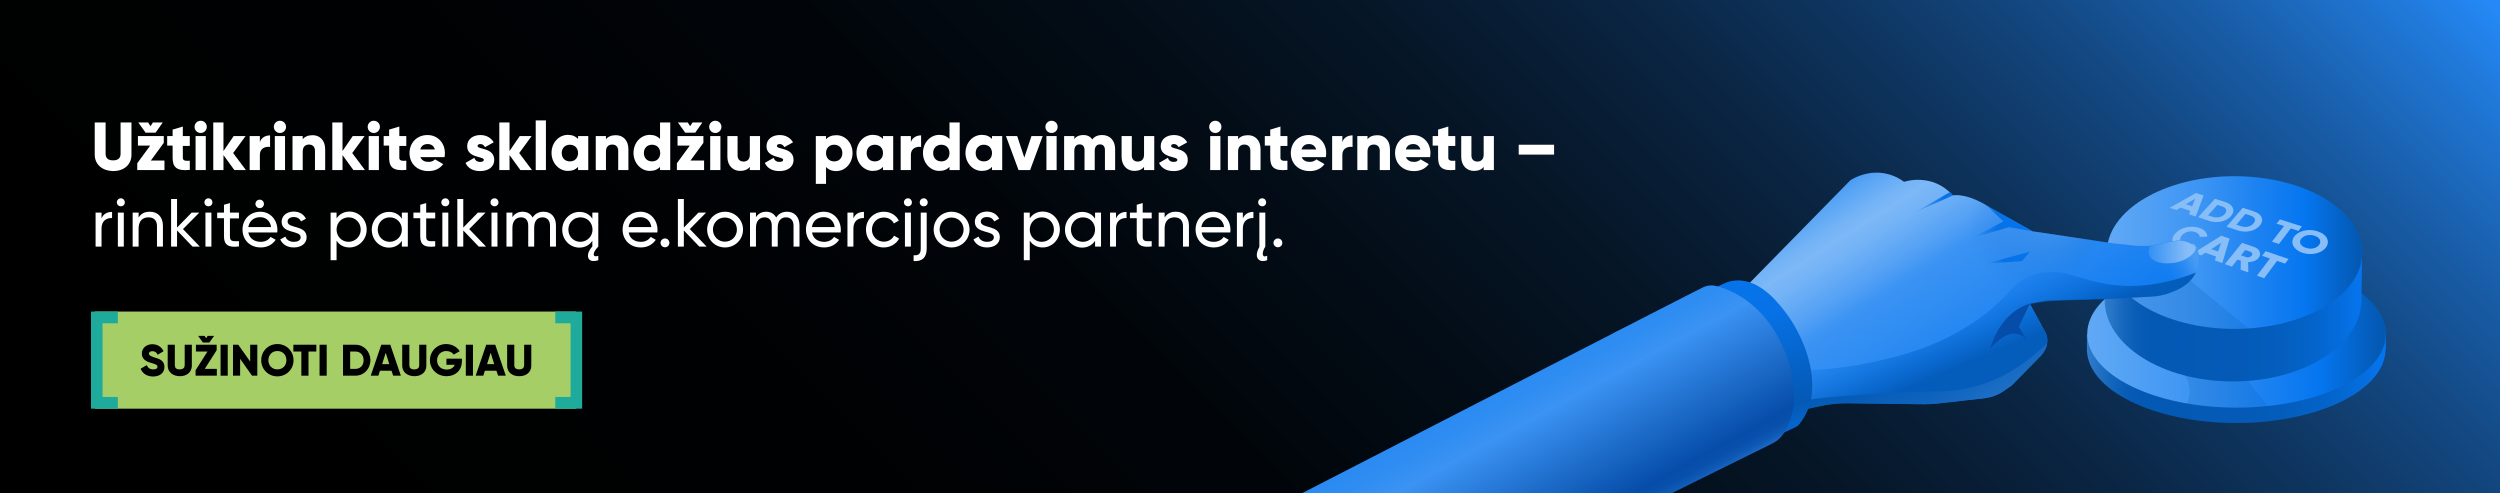 <?xml version="1.0" encoding="UTF-8"?>
<!-- Generator: Adobe Illustrator 27.2.0, SVG Export Plug-In . SVG Version: 6.00 Build 0)  -->
<svg xmlns="http://www.w3.org/2000/svg" xmlns:xlink="http://www.w3.org/1999/xlink" version="1.1" id="Layer_1" x="0px" y="0px" viewBox="0 0 1470 290" style="enable-background:new 0 0 1470 290;" xml:space="preserve">
<style type="text/css">
	.st0{fill:url(#SVGID_1_);}
	.st1{fill:#A5CE67;}
	.st2{fill:#1EAB9C;}
	.st3{fill:#FFFFFF;}
	.st4{display:none;clip-path:url(#SVGID_00000054988114422189317060000010032086256371010741_);}
	.st5{display:inline;fill:url(#SVGID_00000053507704326563204710000001769347270447240847_);}
	.st6{display:inline;fill:url(#SVGID_00000013888806028937486040000011355207083491148934_);}
	.st7{display:inline;fill:url(#SVGID_00000060008158150189007750000015065350428102866563_);}
	.st8{display:inline;fill:url(#SVGID_00000137812328136629335910000001714017549022664377_);}
	.st9{display:inline;fill:url(#SVGID_00000022552537124975232990000008915203525004380820_);}
	.st10{display:inline;fill:url(#SVGID_00000152957862237826304660000008434686546005833345_);}
	.st11{display:inline;fill:url(#SVGID_00000059272561211625796170000001167762373208371647_);}
	.st12{display:inline;fill:url(#SVGID_00000117665263570159922310000012177521219448483231_);}
	.st13{display:inline;fill:url(#SVGID_00000041291265496436620260000000491932677604205707_);}
	.st14{display:inline;fill:url(#SVGID_00000005965073199413970450000002387333425552574397_);}
	.st15{display:inline;fill:url(#SVGID_00000127042715625369807280000012167774448696962726_);}
	.st16{display:inline;fill:url(#SVGID_00000045602871200016092520000014975840167450748825_);}
	.st17{display:inline;fill:url(#SVGID_00000093160631741489950660000012795427857215116457_);}
	.st18{display:inline;fill:url(#SVGID_00000075146778190600939600000013068643650894308026_);}
	.st19{display:inline;fill:url(#SVGID_00000127728804043116414710000002823396329183294080_);}
	.st20{display:inline;fill:url(#SVGID_00000136412609580361589400000005400521689034937790_);}
	.st21{display:inline;fill:url(#SVGID_00000100369786528692451390000007691845253701733820_);}
	.st22{display:inline;fill:url(#SVGID_00000070076943890223016340000011430477909036490394_);}
	.st23{display:inline;fill:url(#SVGID_00000118374247397769568500000018258575148903560342_);}
	.st24{display:inline;fill:url(#SVGID_00000054980972664742805520000005033765638181403291_);}
	.st25{fill:url(#SVGID_00000078756658988744500660000002357172116779867041_);}
	.st26{fill:url(#SVGID_00000145045983387604789010000008305596007577090222_);}
	.st27{fill:url(#SVGID_00000046300783395765071800000015979161318116306324_);}
	.st28{fill:url(#SVGID_00000007421552231267495170000006452177762175130047_);}
	.st29{fill:#88BEF8;}
	.st30{clip-path:url(#SVGID_00000075842868490907113470000016650986832897084324_);}
	.st31{opacity:0.2;fill:url(#SVGID_00000126281175672443525990000012852546311682764202_);}
	.st32{fill:url(#SVGID_00000164504853621066249250000001454072742529943209_);}
	.st33{fill:url(#SVGID_00000042738989314709889620000018117930353931873671_);}
	.st34{fill:url(#SVGID_00000050653372408622661720000010262779210025420683_);}
	.st35{fill:url(#SVGID_00000172428562743982460570000013958832463213065137_);}
	.st36{fill:url(#SVGID_00000134209200947133700590000009965006630629368460_);}
	.st37{fill:url(#SVGID_00000038415471017387958050000003353542699854060195_);}
	.st38{fill:url(#SVGID_00000097482896889133468070000008860101754231715475_);}
	.st39{fill:url(#SVGID_00000028298642714947810140000011784337370746725546_);}
	.st40{fill:url(#SVGID_00000000934894407518079870000012807437014043020180_);}
	.st41{display:none;fill:#F5A98A;}
	.st42{fill:url(#SVGID_00000111175315425737595460000005810078536233202347_);}
	.st43{display:none;fill:#E09279;}
	.st44{display:none;fill:#DB8370;}
	.st45{fill:url(#SVGID_00000138563668958612154810000007759542642345400211_);}
	.st46{fill:url(#SVGID_00000162336530533533636270000009856843237376224168_);}
</style>
<rect width="1470" height="290"></rect>
<linearGradient id="SVGID_1_" gradientUnits="userSpaceOnUse" x1="295" y1="585" x2="1175" y2="-295">
	<stop offset="0" style="stop-color:#000000"></stop>
	<stop offset="0.29" style="stop-color:#000102"></stop>
	<stop offset="0.428" style="stop-color:#01050A"></stop>
	<stop offset="0.534" style="stop-color:#030D17"></stop>
	<stop offset="0.624" style="stop-color:#061729"></stop>
	<stop offset="0.704" style="stop-color:#0A2441"></stop>
	<stop offset="0.776" style="stop-color:#0E355F"></stop>
	<stop offset="0.843" style="stop-color:#134882"></stop>
	<stop offset="0.906" style="stop-color:#195FAB"></stop>
	<stop offset="0.963" style="stop-color:#2078D8"></stop>
	<stop offset="0.996" style="stop-color:#2489F6"></stop>
</linearGradient>
<rect class="st0" width="1470" height="290"></rect>
<rect x="55.8" y="183.2" class="st1" width="282.8" height="57.1"></rect>
<g>
	<polygon class="st2" points="342.3,183.2 342.3,240.3 326.5,240.3 326.5,233.4 335.5,233.4 335.5,190.1 326.5,190.1 326.5,183.2     "></polygon>
</g>
<g>
	<polygon class="st2" points="53.5,240.3 53.5,183.2 69.3,183.2 69.3,190.1 60.3,190.1 60.3,233.4 69.3,233.4 69.3,240.3  "></polygon>
</g>
<g>
	<path class="st3" d="M55.7,90.9V72h6.4v18.4c0,2.1,1,3.9,4.4,3.9s4.4-1.8,4.4-3.9V72h6.4v19c0,6-4.6,9.6-10.8,9.6   C60.4,100.5,55.7,96.9,55.7,90.9z"></path>
	<path class="st3" d="M96.7,94.4v5.6h-16v-4l7.6-10.4h-7.2V80h15.2v4l-7.6,10.4H96.7z M81.3,72h5.8l1.4,2.2l1.4-2.2h5.8l-4.2,6h-5.9   L81.3,72z"></path>
	<path class="st3" d="M107.5,85.7v7.1c0,1.7,1.5,1.9,4.1,1.7v5.4c-7.8,0.8-10.1-1.6-10.1-7.2v-7.1h-3.2V80h3.2v-3.8l6-1.8V80h4.1   v5.8H107.5z"></path>
	<path class="st3" d="M114.4,74.6c0-2,1.6-3.6,3.6-3.6s3.6,1.6,3.6,3.6c0,2-1.6,3.6-3.6,3.6S114.4,76.6,114.4,74.6z M115,80h6v20h-6   V80z"></path>
	<path class="st3" d="M137.8,100l-6.4-8.8v8.8h-6V72h6v16.8l6-8.8h7l-7.3,10l7.5,10H137.8z"></path>
	<path class="st3" d="M158.8,79.6v6.8c-2.5-0.4-6,0.6-6,4.6v9h-6V80h6v3.6C153.6,80.8,156.3,79.6,158.8,79.6z"></path>
	<path class="st3" d="M161,74.6c0-2,1.6-3.6,3.6-3.6c2,0,3.6,1.6,3.6,3.6c0,2-1.6,3.6-3.6,3.6C162.7,78.2,161,76.6,161,74.6z    M161.6,80h6v20h-6V80z"></path>
	<path class="st3" d="M191.2,87.7V100h-6V88.6c0-2.5-1.6-3.6-3.5-3.6c-2.2,0-3.7,1.3-3.7,4.1V100h-6V80h6v1.9   c1.1-1.5,3.1-2.4,5.7-2.4C187.8,79.4,191.2,82.3,191.2,87.7z"></path>
	<path class="st3" d="M207.8,100l-6.4-8.8v8.8h-6V72h6v16.8l6-8.8h7l-7.3,10l7.5,10H207.8z"></path>
	<path class="st3" d="M216.2,74.6c0-2,1.6-3.6,3.6-3.6c2,0,3.6,1.6,3.6,3.6c0,2-1.6,3.6-3.6,3.6C217.8,78.2,216.2,76.6,216.2,74.6z    M216.8,80h6v20h-6V80z"></path>
	<path class="st3" d="M234.8,85.7v7.1c0,1.7,1.5,1.9,4.1,1.7v5.4c-7.8,0.8-10.1-1.6-10.1-7.2v-7.1h-3.2V80h3.2v-3.8l6-1.8V80h4.1   v5.8H234.8z"></path>
	<path class="st3" d="M252,95.2c1.6,0,3-0.6,3.8-1.5l4.8,2.8c-2,2.7-4.9,4.1-8.7,4.1c-6.8,0-11.1-4.6-11.1-10.6s4.3-10.6,10.6-10.6   c5.8,0,10.2,4.5,10.2,10.6c0,0.8-0.1,1.6-0.2,2.4h-14.2C248,94.4,249.8,95.2,252,95.2z M255.7,87.9c-0.6-2.3-2.4-3.2-4.2-3.2   c-2.3,0-3.8,1.1-4.4,3.2H255.7z"></path>
	<path class="st3" d="M290.6,94c0,4.6-4,6.6-8.3,6.6c-4,0-7-1.5-8.6-4.8l5.2-3c0.5,1.5,1.6,2.4,3.4,2.4c1.4,0,2.2-0.4,2.2-1.2   c0-2.2-9.8-1-9.8-8c0-4.4,3.7-6.6,7.8-6.6c3.2,0,6.1,1.4,7.8,4.3l-5.1,2.8c-0.6-1-1.4-1.8-2.7-1.8c-1,0-1.7,0.4-1.7,1.1   C280.8,88.1,290.6,86.6,290.6,94z"></path>
	<path class="st3" d="M306,100l-6.4-8.8v8.8h-6V72h6v16.8l6-8.8h7l-7.3,10l7.5,10H306z"></path>
	<path class="st3" d="M315,70.8h6V100h-6V70.8z"></path>
	<path class="st3" d="M345.9,80v20h-6v-1.9c-1.3,1.5-3.3,2.4-6,2.4c-5.2,0-9.6-4.6-9.6-10.6s4.3-10.6,9.6-10.6c2.7,0,4.6,0.9,6,2.4   V80H345.9z M339.9,90c0-3-2-4.9-4.8-4.9s-4.8,1.9-4.8,4.9s2,4.9,4.8,4.9S339.9,93,339.9,90z"></path>
	<path class="st3" d="M369.5,87.7V100h-6V88.6c0-2.5-1.6-3.6-3.5-3.6c-2.2,0-3.7,1.3-3.7,4.1V100h-6V80h6v1.9   c1.1-1.5,3.1-2.4,5.7-2.4C366.1,79.4,369.5,82.3,369.5,87.7z"></path>
	<path class="st3" d="M394.1,72v28h-6v-1.9c-1.3,1.5-3.3,2.4-6,2.4c-5.2,0-9.6-4.6-9.6-10.6s4.3-10.6,9.6-10.6c2.7,0,4.6,0.9,6,2.4   V72H394.1z M388.2,90c0-3-2-4.9-4.8-4.9s-4.8,1.9-4.8,4.9s2,4.9,4.8,4.9S388.2,93,388.2,90z"></path>
	<path class="st3" d="M414,94.4v5.6h-16v-4l7.6-10.4h-7.2V80h15.2v4L406,94.4H414z M398.6,72h5.8l1.4,2.2l1.4-2.2h5.8l-4.2,6h-5.9   L398.6,72z"></path>
	<path class="st3" d="M417,74.6c0-2,1.6-3.6,3.6-3.6c2,0,3.6,1.6,3.6,3.6c0,2-1.6,3.6-3.6,3.6C418.6,78.2,417,76.6,417,74.6z    M417.6,80h6v20h-6V80z"></path>
	<path class="st3" d="M446.9,80v20h-6v-1.9c-1.1,1.5-3.1,2.4-5.7,2.4c-4,0-7.5-2.9-7.5-8.3V80h6v11.4c0,2.5,1.6,3.6,3.5,3.6   c2.2,0,3.7-1.3,3.7-4.1V80H446.9z"></path>
	<path class="st3" d="M466.6,94c0,4.6-4,6.6-8.3,6.6c-4,0-7-1.5-8.6-4.8l5.2-3c0.5,1.5,1.6,2.4,3.4,2.4c1.4,0,2.2-0.4,2.2-1.2   c0-2.2-9.8-1-9.8-8c0-4.4,3.7-6.6,7.8-6.6c3.2,0,6.1,1.4,7.8,4.3l-5.1,2.8c-0.6-1-1.4-1.8-2.7-1.8c-1,0-1.7,0.4-1.7,1.1   C456.8,88.1,466.6,86.6,466.6,94z"></path>
	<path class="st3" d="M501.3,90c0,6-4.3,10.6-9.6,10.6c-2.7,0-4.6-0.9-6-2.4v9.9h-6V80h6v1.9c1.3-1.5,3.3-2.4,6-2.4   C497,79.4,501.3,84,501.3,90z M495.3,90c0-3-2-4.9-4.8-4.9s-4.8,1.9-4.8,4.9s2,4.9,4.8,4.9S495.3,93,495.3,90z"></path>
	<path class="st3" d="M525.2,80v20h-6v-1.9c-1.3,1.5-3.3,2.4-6,2.4c-5.2,0-9.6-4.6-9.6-10.6s4.3-10.6,9.6-10.6c2.7,0,4.6,0.9,6,2.4   V80H525.2z M519.2,90c0-3-2-4.9-4.8-4.9s-4.8,1.9-4.8,4.9s2,4.9,4.8,4.9S519.2,93,519.2,90z"></path>
	<path class="st3" d="M541.6,79.6v6.8c-2.5-0.4-6,0.6-6,4.6v9h-6V80h6v3.6C536.4,80.8,539.1,79.6,541.6,79.6z"></path>
	<path class="st3" d="M564.3,72v28h-6v-1.9c-1.3,1.5-3.3,2.4-6,2.4c-5.2,0-9.6-4.6-9.6-10.6s4.3-10.6,9.6-10.6c2.7,0,4.6,0.9,6,2.4   V72H564.3z M558.3,90c0-3-2-4.9-4.8-4.9s-4.8,1.9-4.8,4.9s2,4.9,4.8,4.9S558.3,93,558.3,90z"></path>
	<path class="st3" d="M589.3,80v20h-6v-1.9c-1.3,1.5-3.3,2.4-6,2.4c-5.2,0-9.6-4.6-9.6-10.6s4.3-10.6,9.6-10.6c2.7,0,4.6,0.9,6,2.4   V80H589.3z M583.3,90c0-3-2-4.9-4.8-4.9s-4.8,1.9-4.8,4.9s2,4.9,4.8,4.9S583.3,93,583.3,90z"></path>
	<path class="st3" d="M613.1,80l-7.4,20h-6.8l-7.4-20h6.6l4.2,12.7l4.2-12.7H613.1z"></path>
	<path class="st3" d="M614.7,74.6c0-2,1.6-3.6,3.6-3.6c2,0,3.6,1.6,3.6,3.6c0,2-1.6,3.6-3.6,3.6C616.3,78.2,614.7,76.6,614.7,74.6z    M615.3,80h6v20h-6V80z"></path>
	<path class="st3" d="M655.7,87.7V100h-6V88.2c0-2-1-3.3-2.9-3.3c-2,0-3.1,1.4-3.1,3.8V100h-6V88.2c0-2-1-3.3-2.9-3.3   c-2,0-3.1,1.4-3.1,3.8V100h-6V80h6v1.8c0.9-1.4,2.7-2.4,5.4-2.4c2.4,0,4.1,1,5.2,2.6c1.1-1.6,3-2.6,5.8-2.6   C652.7,79.4,655.7,82.7,655.7,87.7z"></path>
	<path class="st3" d="M678.7,80v20h-6v-1.9c-1.1,1.5-3.1,2.4-5.7,2.4c-4,0-7.5-2.9-7.5-8.3V80h6v11.4c0,2.5,1.6,3.6,3.5,3.6   c2.2,0,3.7-1.3,3.7-4.1V80H678.7z"></path>
	<path class="st3" d="M698.4,94c0,4.6-4,6.6-8.3,6.6c-4,0-7-1.5-8.6-4.8l5.2-3c0.5,1.5,1.6,2.4,3.4,2.4c1.4,0,2.2-0.4,2.2-1.2   c0-2.2-9.8-1-9.8-8c0-4.4,3.7-6.6,7.8-6.6c3.2,0,6.1,1.4,7.8,4.3l-5.1,2.8c-0.6-1-1.4-1.8-2.7-1.8c-1,0-1.7,0.4-1.7,1.1   C688.6,88.1,698.4,86.6,698.4,94z"></path>
	<path class="st3" d="M711,74.6c0-2,1.6-3.6,3.6-3.6s3.6,1.6,3.6,3.6c0,2-1.6,3.6-3.6,3.6S711,76.6,711,74.6z M711.6,80h6v20h-6V80z   "></path>
	<path class="st3" d="M741.2,87.7V100h-6V88.6c0-2.5-1.6-3.6-3.5-3.6c-2.2,0-3.7,1.3-3.7,4.1V100h-6V80h6v1.9   c1.1-1.5,3.1-2.4,5.7-2.4C737.8,79.4,741.2,82.3,741.2,87.7z"></path>
	<path class="st3" d="M752.9,85.7v7.1c0,1.7,1.5,1.9,4.1,1.7v5.4c-7.8,0.8-10.1-1.6-10.1-7.2v-7.1h-3.2V80h3.2v-3.8l6-1.8V80h4.1   v5.8H752.9z"></path>
	<path class="st3" d="M770.2,95.2c1.6,0,3-0.6,3.8-1.5l4.8,2.8c-2,2.7-4.9,4.1-8.7,4.1c-6.8,0-11.1-4.6-11.1-10.6   s4.3-10.6,10.6-10.6c5.8,0,10.2,4.5,10.2,10.6c0,0.8-0.1,1.6-0.2,2.4h-14.2C766.2,94.4,768,95.2,770.2,95.2z M773.9,87.9   c-0.6-2.3-2.4-3.2-4.2-3.2c-2.3,0-3.8,1.1-4.4,3.2H773.9z"></path>
	<path class="st3" d="M795.3,79.6v6.8c-2.5-0.4-6,0.6-6,4.6v9h-6V80h6v3.6C790.1,80.8,792.7,79.6,795.3,79.6z"></path>
	<path class="st3" d="M817.3,87.7V100h-6V88.6c0-2.5-1.6-3.6-3.5-3.6c-2.2,0-3.7,1.3-3.7,4.1V100h-6V80h6v1.9   c1.1-1.5,3.1-2.4,5.7-2.4C813.8,79.4,817.3,82.3,817.3,87.7z"></path>
	<path class="st3" d="M831.5,95.2c1.6,0,3-0.6,3.8-1.5l4.8,2.8c-2,2.7-4.9,4.1-8.7,4.1c-6.8,0-11.1-4.6-11.1-10.6   s4.3-10.6,10.6-10.6c5.8,0,10.2,4.5,10.2,10.6c0,0.8-0.1,1.6-0.2,2.4h-14.2C827.5,94.4,829.3,95.2,831.5,95.2z M835.2,87.9   c-0.6-2.3-2.4-3.2-4.2-3.2c-2.3,0-3.8,1.1-4.4,3.2H835.2z"></path>
	<path class="st3" d="M851.6,85.7v7.1c0,1.7,1.5,1.9,4.1,1.7v5.4c-7.8,0.8-10.1-1.6-10.1-7.2v-7.1h-3.2V80h3.2v-3.8l6-1.8V80h4.1   v5.8H851.6z"></path>
	<path class="st3" d="M878.4,80v20h-6v-1.9c-1.1,1.5-3.1,2.4-5.7,2.4c-4,0-7.5-2.9-7.5-8.3V80h6v11.4c0,2.5,1.6,3.6,3.5,3.6   c2.2,0,3.7-1.3,3.7-4.1V80H878.4z"></path>
	<path class="st3" d="M893,85.1h20.8v5.8H893V85.1z"></path>
	<path class="st3" d="M65.9,124.6v3.6c-3-0.1-6.2,1.4-6.2,6.1V145h-3.5v-20h3.5v3.4C60.9,125.5,63.4,124.6,65.9,124.6z"></path>
	<path class="st3" d="M68.7,119c0-1.3,1-2.4,2.4-2.4c1.3,0,2.3,1.1,2.3,2.4s-1,2.3-2.3,2.3C69.7,121.3,68.7,120.3,68.7,119z    M69.3,125h3.5v20h-3.5V125z"></path>
	<path class="st3" d="M95.8,132.7V145h-3.5v-12.1c0-3.3-1.9-5.1-5-5.1c-3.2,0-5.8,1.9-5.8,6.6V145h-3.5v-20h3.5v2.9   c1.5-2.4,3.7-3.4,6.5-3.4C92.7,124.4,95.8,127.6,95.8,132.7z"></path>
	<path class="st3" d="M113.2,145l-9.1-9.5v9.5h-3.5v-28h3.5v16.8l8.6-8.8h4.5l-9.6,9.7l9.9,10.3H113.2z"></path>
	<path class="st3" d="M120.2,119c0-1.3,1-2.4,2.4-2.4c1.3,0,2.3,1.1,2.3,2.4s-1,2.3-2.3,2.3C121.2,121.3,120.2,120.3,120.2,119z    M120.8,125h3.5v20h-3.5V125z"></path>
	<path class="st3" d="M135.2,128.3v10.8c0,3,1.8,2.8,5.3,2.7v3.1c-6,0.8-8.8-0.8-8.8-5.8v-10.8h-4V125h4v-4.6l3.5-1v5.6h5.3v3.4   H135.2z"></path>
	<path class="st3" d="M153.3,142.2c2.8,0,4.8-1.3,5.8-2.9l3,1.7c-1.8,2.7-4.8,4.5-8.8,4.5c-6.4,0-10.7-4.5-10.7-10.5   c0-5.9,4.2-10.5,10.5-10.5c6,0,10,5,10,10.6c0,0.5,0,1-0.1,1.6H146C146.7,140.2,149.6,142.2,153.3,142.2z M146,133.5h13.4   c-0.6-4-3.4-5.8-6.4-5.8C149.2,127.7,146.6,130,146,133.5z M150.2,119.9c0-1.4,1.1-2.5,2.5-2.5c1.4,0,2.5,1.1,2.5,2.5   c0,1.4-1.1,2.5-2.5,2.5C151.3,122.4,150.2,121.2,150.2,119.9z"></path>
	<path class="st3" d="M180.3,139.5c0,3.7-3.2,6-7.5,6c-4,0-6.8-1.9-8-4.7l3-1.7c0.6,1.9,2.5,3.1,5,3.1c2.1,0,4-0.8,4-2.7   c0-4.3-11.2-1.8-11.2-9.1c0-3.5,3-6,7.1-6c3.3,0,5.9,1.6,7.2,4.2l-2.9,1.6c-0.8-1.8-2.5-2.6-4.3-2.6c-1.8,0-3.6,0.9-3.6,2.7   C169.1,134.6,180.3,132.1,180.3,139.5z"></path>
	<path class="st3" d="M215.6,135c0,5.9-4.6,10.5-10.1,10.5c-3.4,0-6-1.5-7.6-4V153h-3.5v-28h3.5v3.4c1.6-2.4,4.2-4,7.6-4   C211,124.4,215.6,129,215.6,135z M212.1,135c0-4.1-3.1-7.2-7.1-7.2c-4,0-7.1,3.1-7.1,7.2c0,4.1,3.1,7.2,7.1,7.2   C209,142.1,212.1,139,212.1,135z"></path>
	<path class="st3" d="M239.8,125v20h-3.5v-3.4c-1.6,2.4-4.2,4-7.6,4c-5.6,0-10.1-4.6-10.1-10.5c0-5.9,4.6-10.5,10.1-10.5   c3.4,0,6,1.5,7.6,4V125H239.8z M236.3,135c0-4.1-3.1-7.2-7.1-7.2c-4,0-7.1,3.1-7.1,7.2c0,4.1,3.1,7.2,7.1,7.2   C233.2,142.1,236.3,139,236.3,135z"></path>
	<path class="st3" d="M250.6,128.3v10.8c0,3,1.8,2.8,5.3,2.7v3.1c-6,0.8-8.8-0.8-8.8-5.8v-10.8h-4V125h4v-4.6l3.5-1v5.6h5.3v3.4   H250.6z"></path>
	<path class="st3" d="M259.5,119c0-1.3,1-2.4,2.4-2.4c1.3,0,2.3,1.1,2.3,2.4s-1,2.3-2.3,2.3C260.5,121.3,259.5,120.3,259.5,119z    M260.1,125h3.5v20h-3.5V125z"></path>
	<path class="st3" d="M281.5,145l-9.1-9.5v9.5h-3.5v-28h3.5v16.8l8.6-8.8h4.5l-9.6,9.7l9.9,10.3H281.5z"></path>
	<path class="st3" d="M288.4,119c0-1.3,1-2.4,2.4-2.4c1.3,0,2.3,1.1,2.3,2.4s-1,2.3-2.3,2.3C289.5,121.3,288.4,120.3,288.4,119z    M289,125h3.5v20H289V125z"></path>
	<path class="st3" d="M326.9,132.5V145h-3.5v-12.3c0-3.2-1.8-4.9-4.4-4.9c-2.8,0-4.9,1.8-4.9,6.1V145h-3.5v-12.3   c0-3.2-1.6-4.9-4.2-4.9c-2.7,0-5.1,1.8-5.1,6.1V145h-3.5v-20h3.5v2.7c1.4-2.2,3.5-3.2,6-3.2c2.7,0,4.7,1.2,5.9,3.4   c1.4-2.3,3.7-3.4,6.3-3.4C323.9,124.4,326.9,127.5,326.9,132.5z"></path>
	<path class="st3" d="M349.1,149.5c0,0.8,0.5,1.2,1.2,1.2c0.5,0,1-0.1,1.5-0.3v2.6c-0.8,0.3-1.6,0.5-2.7,0.5c-2.2,0-3.4-1.2-3.4-3.2   c0-1.5,0.8-3.4,2.6-5.4v-3.3c-1.6,2.4-4.2,4-7.6,4c-5.6,0-10.1-4.6-10.1-10.5c0-5.9,4.6-10.5,10.1-10.5c3.4,0,6,1.5,7.6,4V125h3.5   v20C350.2,146.6,349.1,148.3,349.1,149.5z M348.4,135c0-4.1-3.1-7.2-7.1-7.2c-4,0-7.1,3.1-7.1,7.2c0,4.1,3.1,7.2,7.1,7.2   C345.3,142.1,348.4,139,348.4,135z"></path>
	<path class="st3" d="M376.8,142.2c2.8,0,4.8-1.3,5.8-2.9l3,1.7c-1.8,2.7-4.8,4.5-8.8,4.5c-6.4,0-10.7-4.5-10.7-10.5   c0-5.9,4.2-10.5,10.5-10.5c6,0,10,5,10,10.6c0,0.5,0,1-0.1,1.6h-16.8C370.2,140.2,373.1,142.2,376.8,142.2z M369.6,133.5h13.4   c-0.6-4-3.4-5.8-6.4-5.8C372.7,127.7,370.1,130,369.6,133.5z"></path>
	<path class="st3" d="M388.4,142.8c0-1.4,1.2-2.6,2.6-2.6c1.5,0,2.6,1.2,2.6,2.6s-1.1,2.6-2.6,2.6   C389.6,145.4,388.4,144.2,388.4,142.8z"></path>
	<path class="st3" d="M411.2,145l-9.1-9.5v9.5h-3.5v-28h3.5v16.8l8.6-8.8h4.5l-9.6,9.7l9.9,10.3H411.2z"></path>
	<path class="st3" d="M415.8,135c0-5.9,4.7-10.5,10.5-10.5c5.8,0,10.6,4.6,10.6,10.5c0,5.9-4.7,10.5-10.6,10.5   C420.4,145.5,415.8,140.9,415.8,135z M433.3,135c0-4-3.1-7.1-7.1-7.1c-4,0-7,3.1-7,7.1c0,4,3.1,7.1,7,7.1   C430.3,142.1,433.3,139,433.3,135z"></path>
	<path class="st3" d="M470.1,132.5V145h-3.5v-12.3c0-3.2-1.8-4.9-4.4-4.9c-2.8,0-4.9,1.8-4.9,6.1V145h-3.5v-12.3   c0-3.2-1.6-4.9-4.2-4.9c-2.7,0-5.1,1.8-5.1,6.1V145H441v-20h3.5v2.7c1.4-2.2,3.5-3.2,6-3.2c2.7,0,4.7,1.2,5.9,3.4   c1.4-2.3,3.7-3.4,6.3-3.4C467,124.4,470.1,127.5,470.1,132.5z"></path>
	<path class="st3" d="M484.6,142.2c2.8,0,4.8-1.3,5.8-2.9l3,1.7c-1.8,2.7-4.8,4.5-8.8,4.5c-6.4,0-10.7-4.5-10.7-10.5   c0-5.9,4.2-10.5,10.5-10.5c6,0,10,5,10,10.6c0,0.5,0,1-0.1,1.6h-16.8C478,140.2,480.9,142.2,484.6,142.2z M477.4,133.5h13.4   c-0.6-4-3.4-5.8-6.4-5.8C480.5,127.7,477.9,130,477.4,133.5z"></path>
	<path class="st3" d="M508,124.6v3.6c-3-0.1-6.2,1.4-6.2,6.1V145h-3.5v-20h3.5v3.4C503,125.5,505.4,124.6,508,124.6z"></path>
	<path class="st3" d="M509.2,135c0-5.9,4.5-10.5,10.5-10.5c4,0,7.3,2.1,8.8,5.2l-2.9,1.7c-1-2.1-3.2-3.5-5.9-3.5c-4,0-7,3.1-7,7.1   c0,4,3,7.1,7,7.1c2.7,0,4.9-1.4,6-3.5l3,1.7c-1.7,3.1-5.1,5.2-9,5.2C513.6,145.5,509.2,140.9,509.2,135z"></path>
	<path class="st3" d="M531.5,119c0-1.3,1-2.4,2.4-2.4c1.3,0,2.3,1.1,2.3,2.4s-1,2.3-2.3,2.3C532.6,121.3,531.5,120.3,531.5,119z    M532.1,125h3.5v20h-3.5V125z"></path>
	<path class="st3" d="M541.4,125h3.5v21.2c0,5.2-2.7,7.7-7.7,7.3v-3.4c2.9,0.2,4.2-0.8,4.2-4V125z M540.8,119c0-1.3,1-2.4,2.4-2.4   c1.3,0,2.3,1.1,2.3,2.4s-1,2.3-2.3,2.3C541.8,121.3,540.8,120.3,540.8,119z"></path>
	<path class="st3" d="M549,135c0-5.9,4.7-10.5,10.5-10.5c5.8,0,10.6,4.6,10.6,10.5c0,5.9-4.7,10.5-10.6,10.5   C553.7,145.5,549,140.9,549,135z M566.6,135c0-4-3.1-7.1-7.1-7.1c-4,0-7,3.1-7,7.1c0,4,3.1,7.1,7,7.1   C563.5,142.1,566.6,139,566.6,135z"></path>
	<path class="st3" d="M587.9,139.5c0,3.7-3.2,6-7.5,6c-4,0-6.8-1.9-8-4.7l3-1.7c0.6,1.9,2.5,3.1,5,3.1c2.1,0,4-0.8,4-2.7   c0-4.3-11.2-1.8-11.2-9.1c0-3.5,3-6,7.1-6c3.3,0,5.9,1.6,7.2,4.2l-2.9,1.6c-0.8-1.8-2.5-2.6-4.3-2.6c-1.8,0-3.6,0.9-3.6,2.7   C576.8,134.6,587.9,132.1,587.9,139.5z"></path>
	<path class="st3" d="M623.2,135c0,5.9-4.6,10.5-10.1,10.5c-3.4,0-6-1.5-7.6-4V153h-3.5v-28h3.5v3.4c1.6-2.4,4.2-4,7.6-4   C618.7,124.4,623.2,129,623.2,135z M619.7,135c0-4.1-3.1-7.2-7.1-7.2c-4,0-7.1,3.1-7.1,7.2c0,4.1,3.1,7.2,7.1,7.2   C616.7,142.1,619.7,139,619.7,135z"></path>
	<path class="st3" d="M647.4,125v20h-3.5v-3.4c-1.6,2.4-4.2,4-7.6,4c-5.6,0-10.1-4.6-10.1-10.5c0-5.9,4.6-10.5,10.1-10.5   c3.4,0,6,1.5,7.6,4V125H647.4z M643.9,135c0-4.1-3.1-7.2-7.1-7.2c-4,0-7.1,3.1-7.1,7.2c0,4.1,3.1,7.2,7.1,7.2   C640.9,142.1,643.9,139,643.9,135z"></path>
	<path class="st3" d="M662.4,124.6v3.6c-3-0.1-6.2,1.4-6.2,6.1V145h-3.5v-20h3.5v3.4C657.5,125.5,659.9,124.6,662.4,124.6z"></path>
	<path class="st3" d="M671.9,128.3v10.8c0,3,1.8,2.8,5.3,2.7v3.1c-6,0.8-8.8-0.8-8.8-5.8v-10.8h-4V125h4v-4.6l3.5-1v5.6h5.3v3.4   H671.9z"></path>
	<path class="st3" d="M699.1,132.7V145h-3.5v-12.1c0-3.3-1.9-5.1-5-5.1c-3.2,0-5.8,1.9-5.8,6.6V145h-3.5v-20h3.5v2.9   c1.5-2.4,3.7-3.4,6.5-3.4C696.1,124.4,699.1,127.6,699.1,132.7z"></path>
	<path class="st3" d="M713.7,142.2c2.8,0,4.8-1.3,5.8-2.9l3,1.7c-1.8,2.7-4.8,4.5-8.8,4.5c-6.4,0-10.7-4.5-10.7-10.5   c0-5.9,4.2-10.5,10.5-10.5c6,0,10,5,10,10.6c0,0.5,0,1-0.1,1.6h-16.8C707.1,140.2,709.9,142.2,713.7,142.2z M706.4,133.5h13.4   c-0.6-4-3.4-5.8-6.4-5.8C709.6,127.7,707,130,706.4,133.5z"></path>
	<path class="st3" d="M737,124.6v3.6c-3-0.1-6.2,1.4-6.2,6.1V145h-3.5v-20h3.5v3.4C732.1,125.5,734.5,124.6,737,124.6z"></path>
	<path class="st3" d="M745.1,150.4v2.6c-0.8,0.3-1.6,0.5-2.6,0.5c-2.2,0-3.5-1.6-3.5-3.5c0-1.4,0.4-2.8,1.6-5h-0.1v-20h3.5v20   c-1,1.6-1.5,3.1-1.5,4.3c0,0.8,0.4,1.5,1.2,1.5C744.1,150.7,744.6,150.6,745.1,150.4z M739.8,119c0-1.3,1-2.4,2.4-2.4   c1.3,0,2.3,1.1,2.3,2.4s-1,2.3-2.3,2.3C740.9,121.3,739.8,120.3,739.8,119z"></path>
	<path class="st3" d="M748.8,142.8c0-1.4,1.2-2.6,2.6-2.6c1.5,0,2.6,1.2,2.6,2.6s-1.1,2.6-2.6,2.6   C750,145.4,748.8,144.2,748.8,142.8z"></path>
</g>
<g>
	<path d="M82.7,216.8l3.6-2.1c0.6,1.5,1.8,2.5,3.8,2.5c2,0,2.5-0.8,2.5-1.5c0-1.1-1-1.6-3.8-2.3c-2.7-0.8-5.4-2.1-5.4-5.5   c0-3.5,3-5.5,6.1-5.5c3,0,5.3,1.4,6.7,4.1l-3.5,2.1c-0.6-1.3-1.5-2.1-3.1-2.1c-1.3,0-2,0.6-2,1.4c0,0.8,0.4,1.4,3.3,2.3   c2.8,0.8,5.8,1.8,5.8,5.6c0,3.5-2.8,5.6-6.8,5.6C86.1,221.3,83.7,219.4,82.7,216.8z"></path>
	<path d="M98.6,215v-12.3h4.2v12c0,1.4,0.6,2.5,2.9,2.5c2.2,0,2.9-1.2,2.9-2.5v-12h4.2V215c0,3.9-3,6.2-7,6.2S98.6,218.9,98.6,215z"></path>
	<path d="M127.5,216.9v4H115v-3.2l7-11h-6.8v-4h12.2v3.2l-7,11H127.5z M116.5,197.5h3.8l0.9,1.4l0.9-1.4h3.8l-2.8,3.9h-3.8   L116.5,197.5z"></path>
	<path d="M133.9,202.7v18.2h-4.2v-18.2H133.9z"></path>
	<path d="M151.3,202.7v18.2h-3.1l-7-9.9v9.9H137v-18.2h3.1l7,9.9v-9.9H151.3z"></path>
	<path d="M153.6,211.8c0-5.4,4.2-9.5,9.5-9.5s9.5,4.1,9.5,9.5c0,5.4-4.2,9.5-9.5,9.5S153.6,217.2,153.6,211.8z M168.4,211.8   c0-3.3-2.3-5.4-5.3-5.4c-3,0-5.3,2.2-5.3,5.4c0,3.2,2.3,5.4,5.3,5.4C166.1,217.2,168.4,215.1,168.4,211.8z"></path>
	<path d="M186.1,206.7h-4.7v14.2h-4.2v-14.2h-4.7v-4h13.5V206.7z"></path>
	<path d="M192.1,202.7v18.2h-4.2v-18.2H192.1z"></path>
	<path d="M217.8,211.8c0,5.1-3.8,9.1-8.8,9.1h-7.3v-18.2h7.3C214,202.7,217.8,206.7,217.8,211.8z M213.8,211.8c0-3.1-2-5.1-4.8-5.1   h-3.1v10.2h3.1C211.8,216.9,213.8,214.9,213.8,211.8z"></path>
	<path d="M230.2,218h-6.8l-0.9,2.9h-4.5l6.2-18.2h5.3l6.2,18.2h-4.5L230.2,218z M228.9,214.1l-2.1-6.7l-2.1,6.7H228.9z"></path>
	<path d="M236.5,215v-12.3h4.2v12c0,1.4,0.6,2.5,2.9,2.5s2.9-1.2,2.9-2.5v-12h4.2V215c0,3.9-3,6.2-7,6.2S236.5,218.9,236.5,215z"></path>
	<path d="M271.6,212.3c0,5.6-3.9,8.9-9,8.9c-5.7,0-9.8-4.2-9.8-9.4c0-5.3,4.2-9.5,9.5-9.5c3.5,0,6.4,1.7,8,4.2l-3.5,2   c-0.8-1.2-2.4-2.1-4.4-2.1c-3.1,0-5.4,2.3-5.4,5.5c0,3.1,2.2,5.4,5.7,5.4c2.4,0,4-1.1,4.7-2.8h-4.9v-3.6h9.1V212.3z"></path>
	<path d="M278.1,202.7v18.2h-4.2v-18.2H278.1z"></path>
	<path d="M291.9,218h-6.8l-0.9,2.9h-4.5l6.2-18.2h5.3l6.2,18.2h-4.5L291.9,218z M290.6,214.1l-2.1-6.7l-2.1,6.7H290.6z"></path>
	<path d="M298.2,215v-12.3h4.2v12c0,1.4,0.7,2.5,2.9,2.5c2.2,0,2.9-1.2,2.9-2.5v-12h4.2V215c0,3.9-3,6.2-7,6.2   C301.2,221.3,298.2,218.9,298.2,215z"></path>
</g>
<g>
	<defs>
		<rect id="SVGID_00000021105833217009129470000005189184399591916417_" width="1470" height="290"></rect>
	</defs>
	<clipPath id="SVGID_00000079487929065567355800000017712312623401864101_">
		<use xlink:href="#SVGID_00000021105833217009129470000005189184399591916417_" style="overflow:visible;"></use>
	</clipPath>
	<g style="display:none;clip-path:url(#SVGID_00000079487929065567355800000017712312623401864101_);">
		
			<linearGradient id="SVGID_00000161622431443514416830000012543607941310267572_" gradientUnits="userSpaceOnUse" x1="1083.35" y1="86.422" x2="1178.136" y2="-54.428">
			<stop offset="0" style="stop-color:#338FF3"></stop>
			<stop offset="0.383" style="stop-color:#0459B4"></stop>
			<stop offset="0.618" style="stop-color:#0576F0"></stop>
			<stop offset="1" style="stop-color:#88BEF8"></stop>
		</linearGradient>
		<path style="display:inline;fill:url(#SVGID_00000161622431443514416830000012543607941310267572_);" d="M1016.6-2.9    c57.5,40.2,115,80.4,172.5,120.6c18.4-28.3,36.8-56.7,55.2-85c-8.6-5.5-17.7-11-27.5-16.3c-34.1-18.6-66.9-30.5-95.7-38.2"></path>
		
			<linearGradient id="SVGID_00000170272173588804321470000002895292154120206750_" gradientUnits="userSpaceOnUse" x1="1187.793" y1="57.76" x2="1252.696" y2="96.323">
			<stop offset="0" style="stop-color:#338FF3"></stop>
			<stop offset="5.943286e-02" style="stop-color:#257FE1"></stop>
			<stop offset="0.16" style="stop-color:#136AC8"></stop>
			<stop offset="0.252" style="stop-color:#085DB9"></stop>
			<stop offset="0.327" style="stop-color:#0459B4"></stop>
			<stop offset="0.538" style="stop-color:#0576F0"></stop>
			<stop offset="0.629" style="stop-color:#1A81F1"></stop>
			<stop offset="0.818" style="stop-color:#4F9FF5"></stop>
			<stop offset="1" style="stop-color:#88BEF8"></stop>
		</linearGradient>
		<path style="display:inline;fill:url(#SVGID_00000170272173588804321470000002895292154120206750_);" d="M1188.8,57.9    c-14.7,23.9-14.5,50.7,0.3,59.8s38.7-3,53.4-26.9c14.7-23.9,14.5-50.7-0.3-59.8S1203.5,34,1188.8,57.9z"></path>
		
			<linearGradient id="SVGID_00000056408519728243222080000009012983005864079266_" gradientUnits="userSpaceOnUse" x1="1248.473" y1="127.656" x2="1233.381" y2="146.949">
			<stop offset="4.124616e-02" style="stop-color:#9DCFFC"></stop>
			<stop offset="0.573" style="stop-color:#147EF1"></stop>
			<stop offset="0.77" style="stop-color:#2889F2"></stop>
			<stop offset="0.887" style="stop-color:#4196F4"></stop>
		</linearGradient>
		<path style="display:inline;fill:url(#SVGID_00000056408519728243222080000009012983005864079266_);" d="M1234.2,129.6    c0,0-13.5,9.6-8.2,19.2c0,0,6.5,8.6,19.4-0.4c12.9-9,0.4-21.3,0.4-21.3L1234.2,129.6z"></path>
		
			<linearGradient id="SVGID_00000040564397212761241610000009258982963835142043_" gradientUnits="userSpaceOnUse" x1="1234.049" y1="143.19" x2="1250.39" y2="131.187">
			<stop offset="0" style="stop-color:#338FF3"></stop>
			<stop offset="5.943286e-02" style="stop-color:#257FE1"></stop>
			<stop offset="0.16" style="stop-color:#136AC8"></stop>
			<stop offset="0.252" style="stop-color:#085DB9"></stop>
			<stop offset="0.327" style="stop-color:#0459B4"></stop>
			<stop offset="0.538" style="stop-color:#0576F0"></stop>
			<stop offset="0.629" style="stop-color:#1A81F1"></stop>
			<stop offset="0.818" style="stop-color:#4F9FF5"></stop>
			<stop offset="1" style="stop-color:#88BEF8"></stop>
		</linearGradient>
		<path style="display:inline;fill:url(#SVGID_00000040564397212761241610000009258982963835142043_);" d="M1234.2,129.6    c-1,0.6-2.2,1.5-3.3,2.8c3.2,1.2,4.6,2.9,5.3,4.2c1.5,3.1-0.4,5.4,1.3,9.9c0.4,1.1,1.5,4.1,3.6,4.4c0.6,0.1,1.3-0.4,4.3-2.5    c12.9-9,0.4-21.3,0.4-21.3L1234.2,129.6z"></path>
		
			<linearGradient id="SVGID_00000106838613433794143060000005542828025395895200_" gradientUnits="userSpaceOnUse" x1="1234.212" y1="56.54" x2="1187.864" y2="121.051">
			<stop offset="0" style="stop-color:#88BEF8"></stop>
			<stop offset="0.573" style="stop-color:#147EF1"></stop>
			<stop offset="0.661" style="stop-color:#1981F1"></stop>
			<stop offset="0.77" style="stop-color:#2889F2"></stop>
			<stop offset="0.887" style="stop-color:#4196F4"></stop>
			<stop offset="1" style="stop-color:#5FA7F6"></stop>
		</linearGradient>
		<path style="display:inline;fill:url(#SVGID_00000106838613433794143060000005542828025395895200_);" d="M1239.7,35.6    c-12.7-7.7-33.5,3.2-46.5,24.5s-13.3,44.8-0.7,52.5l22.4,14.2l41.9-48l5.2-20.2c0.8-2.3,0.9-7.9,0.2-8.4    C1254.8,45.3,1247.3,40.5,1239.7,35.6z"></path>
		
			<linearGradient id="SVGID_00000066497329457808793970000009904202291314255541_" gradientUnits="userSpaceOnUse" x1="1218.051" y1="66.921" x2="1263.224" y2="114.659">
			<stop offset="0" style="stop-color:#88BEF8"></stop>
			<stop offset="0.573" style="stop-color:#147EF1"></stop>
			<stop offset="0.661" style="stop-color:#1981F1"></stop>
			<stop offset="0.77" style="stop-color:#2889F2"></stop>
			<stop offset="0.887" style="stop-color:#4196F4"></stop>
			<stop offset="1" style="stop-color:#5FA7F6"></stop>
		</linearGradient>
		<path style="display:inline;fill:url(#SVGID_00000066497329457808793970000009904202291314255541_);" d="M1215.2,74.1    c-13,21.3-13.3,44.8-0.7,52.5c12.7,7.7,33.5-3.2,46.5-24.5c13-21.3,13.3-44.8,0.7-52.5C1249,41.9,1228.2,52.8,1215.2,74.1z"></path>
		
			<linearGradient id="SVGID_00000176723679780880810180000000694542452552783007_" gradientUnits="userSpaceOnUse" x1="1324.37" y1="84.907" x2="1249.46" y2="183.199">
			<stop offset="0" style="stop-color:#469AF4"></stop>
			<stop offset="5.844514e-02" style="stop-color:#5BA6F5"></stop>
			<stop offset="0.143" style="stop-color:#74B3F7"></stop>
			<stop offset="0.221" style="stop-color:#83BBF8"></stop>
			<stop offset="0.285" style="stop-color:#88BEF8"></stop>
			<stop offset="0.334" style="stop-color:#7FB9F7"></stop>
			<stop offset="0.414" style="stop-color:#67ACF6"></stop>
			<stop offset="0.514" style="stop-color:#4096F4"></stop>
			<stop offset="0.63" style="stop-color:#0A79F0"></stop>
			<stop offset="0.64" style="stop-color:#0576F0"></stop>
			<stop offset="1" style="stop-color:#318EF3"></stop>
		</linearGradient>
		<path style="display:inline;fill:url(#SVGID_00000176723679780880810180000000694542452552783007_);" d="M1333.5,161.9L1321,128    l-16.7-11.3c0,0-10.6-2.7-17-4.4l2.6-1l33.6,12.8c15.5,1.1,31.1,2.2,46.6,3.2c-6.9-7.1-13.9-14.3-20.8-21.4    c-2.1-2.1-4.3-4.1-6.6-5.9c-6.6-5.1-20.7-15.9-25.8-18.9c-6.8-4-18.9-5.1-35.3-8.7c-3.1-0.7-5.8-1.6-8.3-2.7c0,0,0,0,0,0    c-1.4-1.4-3.6-3.5-6.2-6c-6.2-5.9-6.9-6.6-8.2-7.3c-5-2.6-10.8-0.7-14.9,0.7c-10.8,3.5-17.5,11.4-20.7,15.9    c-0.3,0.4-0.6,0.8-0.9,1.2c-2.9,3.8-9.5,13.5-9.1,26.9c0.2,6.9,2.1,12.3,3.7,15.9c0,0,2.3,5.3,8.2,5.3c1.3,0,2.5,0.4,3.6,1.1    c1.7,1.5,3.6,3.7,5.9,7.1c0.3,0.6,0.5,1.1,0.5,1.1l0.1-0.1c0.3,0.4,0.6,0.9,0.8,1.4c4.9,8.3,9.9,17.1,12.9,22.3    c1.9,3.2,4,6.3,6.5,9.1c8.2,9.5,27.4,31.6,31.8,35.5c0,0,7.9,6.6,17.3,3.2c0,0,8.1,3.9,14.9-0.3c0,0,12.4,3.4,16.3-1.8    c1.4,0.3,8.8,1.6,12.9-2.8c0,0,1.5-1.6,2.2-4C1353.6,184.3,1334.8,163.4,1333.5,161.9z"></path>
		
			<linearGradient id="SVGID_00000099633199601161341730000000570005553665364391_" gradientUnits="userSpaceOnUse" x1="1296.328" y1="168.092" x2="1357.362" y2="70.423">
			<stop offset="0" style="stop-color:#338FF3"></stop>
			<stop offset="6.565830e-02" style="stop-color:#2487F2"></stop>
			<stop offset="0.19" style="stop-color:#0D7BF1"></stop>
			<stop offset="0.268" style="stop-color:#0576F0"></stop>
			<stop offset="0.447" style="stop-color:#5AA4F5"></stop>
			<stop offset="0.555" style="stop-color:#88BEF8"></stop>
			<stop offset="0.644" style="stop-color:#82BBF8"></stop>
			<stop offset="0.765" style="stop-color:#71B1F6"></stop>
			<stop offset="0.902" style="stop-color:#54A2F5"></stop>
			<stop offset="1" style="stop-color:#3C94F3"></stop>
		</linearGradient>
		<path style="display:inline;fill:url(#SVGID_00000099633199601161341730000000570005553665364391_);" d="M1256.1,116.4    c0,0,3.1-4.1,8.6-6.5s8.8-5.9,11.5-8.6s10.3-10.3,19.4-7c9.2,3.2,17.5,0.2,17.5,0.2s10.3-3.8,19.1,3.4    c8.8,7.2,29.5,21.3,29.5,21.3l22.9,19.7l-28.3,46.5c-1.6,3.5-3.3,7-4.9,10.6c-4.9-3.4-10.8-8.3-16.5-15.3    c-10.8-13.5-14.6-27.5-16-35.3c-0.9-2.8-3.6-9.8-10.7-15.5c-8.1-6.4-16.7-7-19.6-7.1c-2,1.8-5.4,4.5-10.3,6    c-7.6,2.3-14.4,0.5-18.2-1.1c-2.6-1-4.6-3.2-5.2-5.9C1254.6,120,1254.7,118.1,1256.1,116.4z"></path>
		
			<linearGradient id="SVGID_00000080179642065231076040000009327633785519348913_" gradientUnits="userSpaceOnUse" x1="1285.964" y1="180.71" x2="1346.521" y2="103.882">
			<stop offset="0" style="stop-color:#338FF3"></stop>
			<stop offset="5.943286e-02" style="stop-color:#257FE1"></stop>
			<stop offset="0.16" style="stop-color:#136AC8"></stop>
			<stop offset="0.252" style="stop-color:#085DB9"></stop>
			<stop offset="0.327" style="stop-color:#0459B4"></stop>
			<stop offset="0.538" style="stop-color:#0576F0"></stop>
			<stop offset="0.629" style="stop-color:#1A81F1"></stop>
			<stop offset="0.818" style="stop-color:#4F9FF5"></stop>
			<stop offset="1" style="stop-color:#88BEF8"></stop>
		</linearGradient>
		<path style="display:inline;fill:url(#SVGID_00000080179642065231076040000009327633785519348913_);" d="M1352.8,193.3    c-0.4,0.9-0.9,1.7-1.3,2.6c-4.9-3.4-10.8-8.3-16.5-15.3c-10.1-12.5-14-25.5-15.7-33.6c-0.3-1.6-0.8-3.1-1.4-4.5c0,0,0,0,0,0    c-1.5-3.4-4.3-8.4-9.6-12.7c-8.1-6.4-16.7-7-19.6-7.1c-2,1.8-5.4,4.5-10.3,6c-7.6,2.3-14.4,0.5-18.2-1.1c-2.6-1-5.2-5.9-5.2-5.9    s0,0,0,0c0,0,0,0,0,0c0,0,11.6,5.6,20,4c3.4-0.6,7.8-2.7,12.5-9c2.3,1.8,8.3,5.9,16.7,5.9c3.5,0,6.5-0.7,8.6-1.4    c0.5,1.8,1.4,4.6,2.6,7.9c2.9,7.6,4,7.6,5.9,13.2c2,5.8,5.8,18.3,6.3,19.4c0,0,6.2,13.6,13.6,21.8c0.7,0.7,1.4,1.5,1.4,1.5    C1346.5,188.9,1350.3,191.6,1352.8,193.3z"></path>
		
			<linearGradient id="SVGID_00000060725115383393709490000009820923323490777991_" gradientUnits="userSpaceOnUse" x1="1254.95" y1="151.404" x2="1243.581" y2="168.339">
			<stop offset="0" style="stop-color:#2889F2"></stop>
			<stop offset="0.488" style="stop-color:#4196F4"></stop>
			<stop offset="1" style="stop-color:#5FA7F6"></stop>
		</linearGradient>
		<path style="display:inline;fill:url(#SVGID_00000060725115383393709490000009820923323490777991_);" d="M1249.5,149.1    c-1.3,0-2.6,0.3-3.7,1c-3.4,2-9.8,7.1-3.2,15.1c6.6,7.8,13.1,2.1,15.9-1.2c1.1-1.2,1.6-2.8,1.5-4.5    C1259.9,155.7,1258.3,149.2,1249.5,149.1z"></path>
		
			<linearGradient id="SVGID_00000109005542884381108970000002596738648231034006_" gradientUnits="userSpaceOnUse" x1="1250.624" y1="159.507" x2="1258.154" y2="147.327">
			<stop offset="0" style="stop-color:#338FF3"></stop>
			<stop offset="5.943286e-02" style="stop-color:#257FE1"></stop>
			<stop offset="0.16" style="stop-color:#136AC8"></stop>
			<stop offset="0.252" style="stop-color:#085DB9"></stop>
			<stop offset="0.327" style="stop-color:#0459B4"></stop>
			<stop offset="0.538" style="stop-color:#0576F0"></stop>
			<stop offset="0.629" style="stop-color:#1A81F1"></stop>
			<stop offset="0.818" style="stop-color:#4F9FF5"></stop>
			<stop offset="1" style="stop-color:#88BEF8"></stop>
		</linearGradient>
		<path style="display:inline;fill:url(#SVGID_00000109005542884381108970000002596738648231034006_);" d="M1249.5,149.1    c-1.3,0-2.6,0.3-3.7,1c12.1-0.1,12.2,8.1,12.8,13.8c1.1-1.2,1.6-2.8,1.5-4.5C1259.9,155.7,1258.3,149.2,1249.5,149.1z"></path>
		
			<linearGradient id="SVGID_00000091702240456059908710000014452340778473973924_" gradientUnits="userSpaceOnUse" x1="1268.68" y1="167.99" x2="1255.284" y2="183.372">
			<stop offset="5.210807e-02" style="stop-color:#147EF1"></stop>
			<stop offset="1" style="stop-color:#5FA7F6"></stop>
		</linearGradient>
		<path style="display:inline;fill:url(#SVGID_00000091702240456059908710000014452340778473973924_);" d="M1262.7,164.6    c-1.3,0-2.6,0.3-3.7,1c-3.4,2-9.8,7.1-3.2,15.1c6.6,7.8,13.1,2.1,15.9-1.2c1.1-1.2,1.6-2.8,1.5-4.5    C1273.1,171.2,1271.5,164.7,1262.7,164.6z"></path>
		
			<linearGradient id="SVGID_00000018955884532225238250000001360921920434507911_" gradientUnits="userSpaceOnUse" x1="1265.332" y1="172.559" x2="1273.357" y2="160.698">
			<stop offset="0" style="stop-color:#338FF3"></stop>
			<stop offset="5.943286e-02" style="stop-color:#257FE1"></stop>
			<stop offset="0.16" style="stop-color:#136AC8"></stop>
			<stop offset="0.252" style="stop-color:#085DB9"></stop>
			<stop offset="0.327" style="stop-color:#0459B4"></stop>
			<stop offset="0.538" style="stop-color:#0576F0"></stop>
			<stop offset="0.629" style="stop-color:#1A81F1"></stop>
			<stop offset="0.818" style="stop-color:#4F9FF5"></stop>
			<stop offset="1" style="stop-color:#88BEF8"></stop>
		</linearGradient>
		<path style="display:inline;fill:url(#SVGID_00000018955884532225238250000001360921920434507911_);" d="M1262.7,164.6    c-1.3,0-2.6,0.3-3.7,1c12.1-0.1,12.2,8.1,12.8,13.8c1.1-1.2,1.6-2.8,1.5-4.5C1273.1,171.2,1271.5,164.7,1262.7,164.6z"></path>
		
			<linearGradient id="SVGID_00000129918206961215990900000012070203806854705799_" gradientUnits="userSpaceOnUse" x1="1292.734" y1="173.231" x2="1271.182" y2="196.045">
			<stop offset="4.124616e-02" style="stop-color:#9DCFFC"></stop>
			<stop offset="0.573" style="stop-color:#147EF1"></stop>
			<stop offset="0.77" style="stop-color:#2889F2"></stop>
			<stop offset="0.887" style="stop-color:#4196F4"></stop>
			<stop offset="1" style="stop-color:#5FA7F6"></stop>
		</linearGradient>
		<path style="display:inline;fill:url(#SVGID_00000129918206961215990900000012070203806854705799_);" d="M1276.2,182.2    c-1.1,0-2.2,0.3-3.1,0.8c-2.8,1.6-8.2,5.9-2.6,12.5c5.5,6.5,10.9,1.7,13.3-1c0.9-1,1.3-2.4,1.3-3.7    C1284.9,187.7,1283.6,182.4,1276.2,182.2z"></path>
		
			<linearGradient id="SVGID_00000110466013642746853460000000150919859507733638_" gradientUnits="userSpaceOnUse" x1="1277.265" y1="190.841" x2="1283.284" y2="180.561">
			<stop offset="0" style="stop-color:#136AC8"></stop>
			<stop offset="0.252" style="stop-color:#085DB9"></stop>
			<stop offset="0.889" style="stop-color:#0459B4"></stop>
		</linearGradient>
		<path style="display:inline;fill:url(#SVGID_00000110466013642746853460000000150919859507733638_);" d="M1276.2,182.2    c-1.1,0-2.2,0.3-3.1,0.8c10.1-0.1,10.2,6.7,10.6,11.5c0.9-1,1.3-2.4,1.3-3.7C1284.9,187.7,1283.6,182.4,1276.2,182.2z"></path>
		
			<linearGradient id="SVGID_00000114048757010047122900000016112196740435998867_" gradientUnits="userSpaceOnUse" x1="1393.921" y1="148.845" x2="1355.468" y2="214.553">
			<stop offset="0" style="stop-color:#88BEF8"></stop>
			<stop offset="0.573" style="stop-color:#147EF1"></stop>
			<stop offset="0.661" style="stop-color:#1981F1"></stop>
			<stop offset="0.77" style="stop-color:#2889F2"></stop>
			<stop offset="0.887" style="stop-color:#4196F4"></stop>
			<stop offset="1" style="stop-color:#5FA7F6"></stop>
		</linearGradient>
		<path style="display:inline;fill:url(#SVGID_00000114048757010047122900000016112196740435998867_);" d="M1371.4,218.2l-13.9-8    c-2.9-1.7-5.1-4.4-6.1-7.6c-2.8-8.6-4.8-27.2,14.4-54c0,0,9.7-15.3,28.6-17.9c3-0.4,6,0.1,8.7,1.6l22.7,12L1371.4,218.2z"></path>
		
			<linearGradient id="SVGID_00000109751714198658297270000003962162627713588656_" gradientUnits="userSpaceOnUse" x1="1463.954" y1="184.561" x2="1403.826" y2="293.019">
			<stop offset="0" style="stop-color:#338FF3"></stop>
			<stop offset="0.383" style="stop-color:#0459B4"></stop>
			<stop offset="0.618" style="stop-color:#0576F0"></stop>
			<stop offset="1" style="stop-color:#88BEF8"></stop>
		</linearGradient>
		<path style="display:inline;fill:url(#SVGID_00000109751714198658297270000003962162627713588656_);" d="M1494.2,290.7    c-37.6-19.3-75.3-38.7-112.9-58c-5-2.9-8.6-7.7-9.9-13.3c-2.4-10.9-2.1-30.7,17.4-58c0,0,10.2-16,30-20c4.8-1,9.7-0.2,14,2    c20.5,11,41.1,22.1,61.6,33.1C1494.3,214.6,1494.2,252.6,1494.2,290.7z"></path>
		
			<linearGradient id="SVGID_00000083796146949616624860000002667594484202738051_" gradientUnits="userSpaceOnUse" x1="1306.808" y1="197.149" x2="1327.197" y2="171.594">
			<stop offset="0" style="stop-color:#338FF3"></stop>
			<stop offset="5.943286e-02" style="stop-color:#257FE1"></stop>
			<stop offset="0.16" style="stop-color:#136AC8"></stop>
			<stop offset="0.252" style="stop-color:#085DB9"></stop>
			<stop offset="0.327" style="stop-color:#0459B4"></stop>
			<stop offset="0.538" style="stop-color:#0576F0"></stop>
			<stop offset="0.629" style="stop-color:#1A81F1"></stop>
			<stop offset="0.818" style="stop-color:#4F9FF5"></stop>
			<stop offset="1" style="stop-color:#88BEF8"></stop>
		</linearGradient>
		<path style="display:inline;fill:url(#SVGID_00000083796146949616624860000002667594484202738051_);" d="M1296.8,174.7    c0,0,4.1,7.7,6,10.5c5.5,8.1,11.8,13.7,16.8,17.4c1.9,0.5,4.4,1,7.1,1.1c1,0,1.9,0,2.8-0.1    C1316.6,202.8,1296.8,174.7,1296.8,174.7z"></path>
		
			<linearGradient id="SVGID_00000005988974375854688750000002254104367033707193_" gradientUnits="userSpaceOnUse" x1="1291.878" y1="197.498" x2="1312.267" y2="171.944">
			<stop offset="0" style="stop-color:#338FF3"></stop>
			<stop offset="5.943286e-02" style="stop-color:#257FE1"></stop>
			<stop offset="0.16" style="stop-color:#136AC8"></stop>
			<stop offset="0.252" style="stop-color:#085DB9"></stop>
			<stop offset="0.327" style="stop-color:#0459B4"></stop>
			<stop offset="0.538" style="stop-color:#0576F0"></stop>
			<stop offset="0.629" style="stop-color:#1A81F1"></stop>
			<stop offset="0.818" style="stop-color:#4F9FF5"></stop>
			<stop offset="1" style="stop-color:#88BEF8"></stop>
		</linearGradient>
		<path style="display:inline;fill:url(#SVGID_00000005988974375854688750000002254104367033707193_);" d="M1281.9,175    c0,0,4.1,7.7,6,10.5c5.5,8.1,11.8,13.7,16.8,17.4c1.6,0.8,4.1,1.7,7.3,1.7c0.9,0,1.7-0.1,2.5-0.2c-5.8-3-13.4-7.8-21-15.3    C1288.3,184.2,1284.6,179.2,1281.9,175z"></path>
		
			<linearGradient id="SVGID_00000131349575647658728150000002925283441674745484_" gradientUnits="userSpaceOnUse" x1="1321.802" y1="194.679" x2="1342.468" y2="170.812">
			<stop offset="0" style="stop-color:#338FF3"></stop>
			<stop offset="5.943286e-02" style="stop-color:#257FE1"></stop>
			<stop offset="0.16" style="stop-color:#136AC8"></stop>
			<stop offset="0.252" style="stop-color:#085DB9"></stop>
			<stop offset="0.327" style="stop-color:#0459B4"></stop>
			<stop offset="0.538" style="stop-color:#0576F0"></stop>
			<stop offset="0.629" style="stop-color:#1A81F1"></stop>
			<stop offset="0.818" style="stop-color:#4F9FF5"></stop>
			<stop offset="1" style="stop-color:#88BEF8"></stop>
		</linearGradient>
		<path style="display:inline;fill:url(#SVGID_00000131349575647658728150000002925283441674745484_);" d="M1313,172.8    c0,0,4.1,7.7,6,10.5c5.5,8.1,11.8,13.7,16.8,17.4c1.4,0.3,3.5,0.6,5.9,0.3c1.1-0.1,2.1-0.4,2.9-0.6c-2.6-1-5.4-2.3-8.3-3.9    C1324,189.6,1316.9,179.6,1313,172.8z"></path>
	</g>
</g>
<g>
	
		<linearGradient id="SVGID_00000164509519883764294190000003679539600114761406_" gradientUnits="userSpaceOnUse" x1="1402.912" y1="205.395" x2="1227.221" y2="205.395">
		<stop offset="0" style="stop-color:#0576F0"></stop>
		<stop offset="7.712365e-02" style="stop-color:#056DDE"></stop>
		<stop offset="0.187" style="stop-color:#0464CB"></stop>
		<stop offset="0.316" style="stop-color:#045EBE"></stop>
		<stop offset="0.483" style="stop-color:#045AB6"></stop>
		<stop offset="0.818" style="stop-color:#0459B4"></stop>
		<stop offset="0.87" style="stop-color:#085CB6"></stop>
		<stop offset="0.926" style="stop-color:#1567BD"></stop>
		<stop offset="0.985" style="stop-color:#2B78C8"></stop>
		<stop offset="1" style="stop-color:#327DCC"></stop>
	</linearGradient>
	<path style="fill:url(#SVGID_00000164509519883764294190000003679539600114761406_);" d="M1402.9,205.5   C1402.9,205.4,1402.9,205.4,1402.9,205.5c0-0.1,0-0.1,0-0.2c0-3.4,0-6.7-0.1-10.1c-0.7,0.2-1.4,0.5-2.1,0.7   c-8.8-19.4-43.8-33.9-85.7-33.9c-42,0-77.1,14.6-85.8,34c-0.7,0.1-1.4,0.3-2.1,0.4c0,3,0,5.9,0,8.9c0,0,0,0,0,0c0,0,0,0,0,0   c0,24,39.3,43.4,87.8,43.4c48.3,0,87.5-19.3,87.8-43.1l0,0C1402.9,205.6,1402.9,205.5,1402.9,205.5z"></path>
	
		<linearGradient id="SVGID_00000085229961140388843900000009709133227383057063_" gradientUnits="userSpaceOnUse" x1="1402.912" y1="196.278" x2="1227.227" y2="196.278">
		<stop offset="2.022679e-02" style="stop-color:#0459B4"></stop>
		<stop offset="0.222" style="stop-color:#0576F0"></stop>
		<stop offset="0.396" style="stop-color:#1A81F1"></stop>
		<stop offset="0.627" style="stop-color:#3B94F3"></stop>
		<stop offset="1" style="stop-color:#61A9F5"></stop>
	</linearGradient>
	<path style="fill:url(#SVGID_00000085229961140388843900000009709133227383057063_);" d="M1315.1,152.9c48.5,0,87.8,19.4,87.8,43.4   s-39.3,43.4-87.8,43.4c-48.5,0-87.8-19.4-87.8-43.4S1266.6,152.9,1315.1,152.9"></path>
	
		<linearGradient id="SVGID_00000062876122262147293090000007483188279828238221_" gradientUnits="userSpaceOnUse" x1="1388.928" y1="176.48" x2="1237.612" y2="176.48">
		<stop offset="0" style="stop-color:#0576F0"></stop>
		<stop offset="7.712365e-02" style="stop-color:#056DDE"></stop>
		<stop offset="0.187" style="stop-color:#0464CB"></stop>
		<stop offset="0.316" style="stop-color:#045EBE"></stop>
		<stop offset="0.483" style="stop-color:#045AB6"></stop>
		<stop offset="0.818" style="stop-color:#0459B4"></stop>
		<stop offset="0.87" style="stop-color:#085CB6"></stop>
		<stop offset="0.926" style="stop-color:#1567BD"></stop>
		<stop offset="0.985" style="stop-color:#2B78C8"></stop>
		<stop offset="1" style="stop-color:#327DCC"></stop>
	</linearGradient>
	<path style="fill:url(#SVGID_00000062876122262147293090000007483188279828238221_);" d="M1388.9,147.8c-4.4,0.6-8.7,1.3-13.1,1.9   c-13.6-12.8-36.6-21.3-62.7-21.3c-27.5,0-51.6,9.4-64.8,23.3l-9.5-3.4c-0.4,8.7-0.8,17.4-1.2,26.1c0,0,0,0,0,0   c0,0.6-0.1,1.2-0.1,1.9c0,26.5,33.8,48,75.5,48s75.5-21.5,75.5-48c0-0.1,0-0.1,0-0.2C1388.7,166.8,1388.8,157.3,1388.9,147.8z"></path>
	
		<linearGradient id="SVGID_00000146479238059259446860000010965070117284462757_" gradientUnits="userSpaceOnUse" x1="1389.016" y1="148.442" x2="1238.833" y2="148.442">
		<stop offset="2.022679e-02" style="stop-color:#0459B4"></stop>
		<stop offset="0.222" style="stop-color:#0576F0"></stop>
		<stop offset="0.396" style="stop-color:#1A81F1"></stop>
		<stop offset="0.627" style="stop-color:#3B94F3"></stop>
		<stop offset="1" style="stop-color:#61A9F5"></stop>
	</linearGradient>
	<path style="fill:url(#SVGID_00000146479238059259446860000010965070117284462757_);" d="M1313.9,103.6c41.5,0,75.1,20.1,75.1,44.9   s-33.6,44.9-75.1,44.9c-41.5,0-75.1-20.1-75.1-44.9S1272.5,103.6,1313.9,103.6"></path>
</g>
<g>
	<path class="st29" d="M1287.9,124l-5.8-1.9l-2.4,1.4l-3.9-1.3l15.4-8.7l4.5,1.4l-4.6,12.4l-4-1.3L1287.9,124z M1289,121.3l1.8-4.5   l-5.5,3.3L1289,121.3z"></path>
	<path class="st29" d="M1311.9,127c-2.7,3.2-8.3,4.5-12.9,2.9l-6.5-2.2l9.9-10.8l6.4,2C1313.2,120.5,1314.5,123.9,1311.9,127z    M1308.2,125.8c1.6-1.9,0.9-3.6-1.6-4.4l-2.8-0.9l-5.5,6.1l2.8,0.9C1303.7,128.3,1306.6,127.7,1308.2,125.8z"></path>
	<path class="st29" d="M1328.9,132.5c-2.6,3.3-8.3,4.6-13,3l-6.7-2.2l9.5-11.1l6.6,2.1C1329.9,125.8,1331.5,129.3,1328.9,132.5z    M1325.1,131.3c1.6-1.9,0.8-3.7-1.9-4.6l-2.9-0.9l-5.3,6.3l2.9,1C1320.6,133.9,1323.5,133.3,1325.1,131.3z"></path>
	<path class="st29" d="M1351.5,135.8l-4.5-1.5l-7,9.2l-4.1-1.4l7.1-9.2l-4.4-1.4l2-2.5l12.9,4.1L1351.5,135.8z"></path>
	<path class="st29" d="M1349,139.1c2.6-3.5,8.6-4.8,13.7-3.1c5.2,1.6,7.6,5.7,5.1,9.3c-2.5,3.7-8.8,5.1-14.1,3.3   C1348.6,146.8,1346.4,142.7,1349,139.1z M1363.7,143.9c1.5-2.2,0.2-4.3-2.8-5.3c-2.9-0.9-6.2-0.3-7.8,1.8c-1.6,2.1-0.3,4.4,2.7,5.3   C1358.8,146.8,1362.2,146.1,1363.7,143.9z"></path>
	<path class="st29" d="M1279.2,137.1c3.2-3.4,9.1-4.7,14-3.1c3,1,4.7,3,4.7,5.1l-4.5,0.2c0.1-1.2-0.9-2.2-2.5-2.8   c-2.9-1-6-0.3-7.9,1.8c-1.9,2.1-1.3,4.2,1.6,5.2c1.7,0.6,3.6,0.6,5.2-0.1l2.1,2.6c-3,1.2-6.7,1.4-9.7,0.3   C1277.1,144.5,1276,140.5,1279.2,137.1z"></path>
	<path class="st29" d="M1303.1,150.9l-6.4-2.3l-2.5,1.6l-4.3-1.5l16.2-10.1l4.9,1.7l-4.3,14.4l-4.4-1.6L1303.1,150.9z M1304.2,147.9   l1.8-5.2l-5.8,3.8L1304.2,147.9z"></path>
	<path class="st29" d="M1317.6,153.3l-1.9-0.7l-3.4,4.2l-4.1-1.5l10.1-12.5l7,2.4c3.4,1.1,4.6,4,2.8,6.4c-1.2,1.6-3.6,2.5-6.2,2.5   l0.1,6.1l-4.5-1.6L1317.6,153.3z M1317.7,150.1l3,1.1c1.1,0.4,2.6,0,3.3-0.9c0.7-0.9,0.3-1.9-0.8-2.3l-3-1L1317.7,150.1z"></path>
	<path class="st29" d="M1343.6,155l-4.7-1.6l-7.6,10.2l-4.2-1.5l7.6-10.1l-4.6-1.6l2.1-2.7l13.5,4.6L1343.6,155z"></path>
</g>
<g>
	<defs>
		<rect id="SVGID_00000001656382155530385500000017641781676865560708_" width="1470" height="290"></rect>
	</defs>
	<clipPath id="SVGID_00000032610790011398514050000007897066755631179454_">
		<use xlink:href="#SVGID_00000001656382155530385500000017641781676865560708_" style="overflow:visible;"></use>
	</clipPath>
	<g style="clip-path:url(#SVGID_00000032610790011398514050000007897066755631179454_);">
		<g>
			
				<linearGradient id="SVGID_00000111162614004855388870000017160812463044705964_" gradientUnits="userSpaceOnUse" x1="1333.84" y1="206.833" x2="1252.172" y2="206.833">
				<stop offset="0" style="stop-color:#0459B4"></stop>
				<stop offset="1" style="stop-color:#045BB8"></stop>
			</linearGradient>
			<path style="opacity:0.2;fill:url(#SVGID_00000111162614004855388870000017160812463044705964_);" d="M1287.9,164.9l34.4,28.4     v31.2c3.7,4.7,7.4,9.5,11.1,14.2c0.2,3.1,0.3,6.1,0.5,9.2c-5.7,0.6-12,0.9-18.8,0.9c-10.8,0-20.6-1-29-2.4     c-0.1-3.1-0.2-6.1-0.2-9.2c0.7-1.4,1.5-3.6,1.6-6.5c0.2-4.7-1.7-8.1-2.6-9.5c-4.2-8.9-9.9-19.2-18-29.9c-5-6.6-10-12.3-14.8-17.2     C1264.1,171,1276,168,1287.9,164.9z"></path>
			
				<linearGradient id="SVGID_00000123440990401850622620000011405346825409354661_" gradientUnits="userSpaceOnUse" x1="1204.138" y1="236.624" x2="1104.898" y2="80.606">
				<stop offset="0" style="stop-color:#0576F0"></stop>
				<stop offset="0.567" style="stop-color:#3B93F3"></stop>
				<stop offset="0.643" style="stop-color:#56A2F5"></stop>
				<stop offset="0.738" style="stop-color:#72B2F6"></stop>
				<stop offset="0.794" style="stop-color:#7DB8F7"></stop>
				<stop offset="0.835" style="stop-color:#73B3F6"></stop>
				<stop offset="0.904" style="stop-color:#58A4F5"></stop>
				<stop offset="0.994" style="stop-color:#2C8CF2"></stop>
				<stop offset="1" style="stop-color:#298AF2"></stop>
			</linearGradient>
			<path style="fill:url(#SVGID_00000123440990401850622620000011405346825409354661_);" d="M1025.3,169.9l62.7-63.9     c0,0,15.5-10.7,31.6,0.9c0,0,16.4-5.7,28.7,8c0,0,8.9-2.1,23.9,8.6L1195,136l47.8,7.1l12.2,1.3c1.8,0.2,3.6,0.3,5.3,0.2l3.9-0.1     l13.7-2.7c2-0.4,4.1-0.5,6.2-0.1c2.3,0.5,5,1.5,6.9,3.9c4.2,5.4,0.8,12.7,0,14.4c-3.5,7.6-11.2,10.4-15.4,12     c-4.1,1.5-7.8,2-10.2,2.1l-25.5,1.4l-36.8,1.2l-9.6,1.8l9.1,16.8c0,0,1.6,2.4,1.1,6.2c-0.3,2.9-1.8,5.5-3.8,7.5l-17,17.3     l-4.4,3.1c-3.5,2.5-7.6,4.1-11.9,4.5l-27.7,3.1c-2.6,0.3-5.2,0.4-7.8,0.4l-45-0.6c-5.2-0.1-10.4,0.5-15.5,1.6l-8.8,1.9     l-14.6-48.6L1025.3,169.9z"></path>
			
				<linearGradient id="SVGID_00000127747161450816126360000001753466334287753120_" gradientUnits="userSpaceOnUse" x1="1272.131" y1="109.268" x2="1232.453" y2="126.031">
				<stop offset="0" style="stop-color:#7DB8F7;stop-opacity:0.5"></stop>
				<stop offset="8.724909e-02" style="stop-color:#73B3F6;stop-opacity:0.401"></stop>
				<stop offset="0.236" style="stop-color:#58A4F5;stop-opacity:0.232"></stop>
				<stop offset="0.427" style="stop-color:#2C8CF2;stop-opacity:1.549989e-02"></stop>
				<stop offset="0.44" style="stop-color:#298AF2;stop-opacity:0"></stop>
			</linearGradient>
			<path style="fill:url(#SVGID_00000127747161450816126360000001753466334287753120_);" d="M1025.3,169.9l62.7-63.9     c0,0,15.5-10.7,31.6,0.9c0,0,16.4-5.7,28.7,8c0,0,8.9-2.1,23.9,8.6L1195,136l47.8,7.1l12.2,1.3c1.8,0.2,3.6,0.3,5.3,0.2l3.9-0.1     l13.7-2.7c2-0.4,4.1-0.5,6.2-0.1c2.3,0.5,5,1.5,6.9,3.9c4.2,5.4,0.8,12.7,0,14.4c-3.5,7.6-11.2,10.4-15.4,12     c-4.1,1.5-7.8,2-10.2,2.1l-25.5,1.4l-36.8,1.2l-9.6,1.8l9.1,16.8c0,0,1.6,2.4,1.1,6.2c-0.3,2.9-1.8,5.5-3.8,7.5l-17,17.3     l-4.4,3.1c-3.5,2.5-7.6,4.1-11.9,4.5l-27.7,3.1c-2.6,0.3-5.2,0.4-7.8,0.4l-45-0.6c-5.2-0.1-10.4,0.5-15.5,1.6l-8.8,1.9     l-14.6-48.6L1025.3,169.9z"></path>
			
				<radialGradient id="SVGID_00000032623057174081865540000010986867538708124040_" cx="1159.18" cy="171.029" r="106.714" fx="1217.796" fy="110.069" gradientUnits="userSpaceOnUse">
				<stop offset="0" style="stop-color:#7DB8F7;stop-opacity:0.5"></stop>
				<stop offset="5.591348e-02" style="stop-color:#73B0F2;stop-opacity:0.423"></stop>
				<stop offset="0.151" style="stop-color:#589BE5;stop-opacity:0.293"></stop>
				<stop offset="0.273" style="stop-color:#2C79CF;stop-opacity:0.126"></stop>
				<stop offset="0.365" style="stop-color:#075CBD;stop-opacity:0"></stop>
			</radialGradient>
			<path style="fill:url(#SVGID_00000032623057174081865540000010986867538708124040_);" d="M1025.3,169.9l62.7-63.9     c0,0,15.5-10.7,31.6,0.9c0,0,16.4-5.7,28.7,8c0,0,8.9-2.1,23.9,8.6L1195,136l47.8,7.1l12.2,1.3c1.8,0.2,3.6,0.3,5.3,0.2l3.9-0.1     l13.7-2.7c2-0.4,4.1-0.5,6.2-0.1c2.3,0.5,5,1.5,6.9,3.9c4.2,5.4,0.8,12.7,0,14.4c-3.5,7.6-11.2,10.4-15.4,12     c-4.1,1.5-7.8,2-10.2,2.1l-25.5,1.4l-36.8,1.2l-9.6,1.8l9.1,16.8c0,0,1.6,2.4,1.1,6.2c-0.3,2.9-1.8,5.5-3.8,7.5l-17,17.3     l-4.4,3.1c-3.5,2.5-7.6,4.1-11.9,4.5l-27.7,3.1c-2.6,0.3-5.2,0.4-7.8,0.4l-45-0.6c-5.2-0.1-10.4,0.5-15.5,1.6l-8.8,1.9     l-14.6-48.6L1025.3,169.9z"></path>
			
				<linearGradient id="SVGID_00000031207890467639739600000000124598220339464859_" gradientUnits="userSpaceOnUse" x1="1144.692" y1="123.644" x2="1195.512" y2="246.243">
				<stop offset="0.331" style="stop-color:#0576F0;stop-opacity:0"></stop>
				<stop offset="0.665" style="stop-color:#045CBB"></stop>
			</linearGradient>
			<path style="fill:url(#SVGID_00000031207890467639739600000000124598220339464859_);" d="M1198.8,160.8     c-16.8,3.6-15.2,13.8-40.1,29.9c-23.4,15.1-46.1,19.8-60.1,22.7c-17.3,3.6-32.4,4.4-43.6,4.3l6.9,22.9l8.8-1.9     c5.1-1.1,10.3-1.6,15.5-1.6l45,0.6c2.6,0,5.2-0.1,7.8-0.4l27.7-3.1c4.3-0.5,8.4-2,11.9-4.5l4.4-3.1l17-17.3     c2-2.1,3.4-4.7,3.8-7.5c0.5-3.9-1.1-6.2-1.1-6.2l-9.1-16.8l0,0c6.4-1.2,12.9-1.9,19.4-2.1l27-0.9l25.5-1.4     c2.4-0.1,6-0.6,10.2-2.1c4.1-1.5,11.9-4.4,15.4-12c-9,3.6-23.6,8.3-41.5,7.8C1224.5,167.1,1216.5,157,1198.8,160.8z"></path>
			
				<linearGradient id="SVGID_00000137120558872661266190000008756032407173616038_" gradientUnits="userSpaceOnUse" x1="1105.162" y1="176.747" x2="1174.183" y2="287.38">
				<stop offset="0" style="stop-color:#045BB7"></stop>
				<stop offset="0.317" style="stop-color:#065DB8"></stop>
				<stop offset="0.492" style="stop-color:#0E63BD"></stop>
				<stop offset="0.633" style="stop-color:#1C6EC5"></stop>
				<stop offset="0.755" style="stop-color:#307DD0"></stop>
				<stop offset="0.866" style="stop-color:#4991DE"></stop>
				<stop offset="0.966" style="stop-color:#68A9F0"></stop>
				<stop offset="1" style="stop-color:#74B3F7"></stop>
			</linearGradient>
			<path style="fill:url(#SVGID_00000137120558872661266190000008756032407173616038_);" d="M1060.2,235.3l1.6,5.3l8.8-1.9     c5.1-1.1,10.3-1.6,15.5-1.6l45,0.6c2.6,0,5.2-0.1,7.8-0.4l27.7-3.1c4.3-0.5,8.4-2,11.9-4.5l4.4-3.1l17-17.3     c2-2.1,3.4-4.7,3.8-7.5c-4.7,4.6-10.7,9.7-18.1,14.5c-0.1,0.1-0.2,0.1-0.3,0.2c-13.4,8.8-29,13.3-45,13.6     c-15.1,0.2-30.8,0.9-47.2,2.1C1081.9,232.9,1070.9,234,1060.2,235.3z"></path>
			
				<linearGradient id="SVGID_00000176761475324020670230000005052464015512671411_" gradientUnits="userSpaceOnUse" x1="1247.71" y1="148.175" x2="1286.508" y2="148.175">
				<stop offset="2.193318e-04" style="stop-color:#0576F0"></stop>
				<stop offset="0.199" style="stop-color:#1A81F1"></stop>
				<stop offset="0.605" style="stop-color:#4F9FF5"></stop>
				<stop offset="1" style="stop-color:#88BEF8"></stop>
			</linearGradient>
			<path style="fill:url(#SVGID_00000176761475324020670230000005052464015512671411_);" d="M1263.9,150.3c2.1,5,12.2,5.7,19.1,3     c4.3-1.7,8.6-5.3,8-7.5c-0.4-1.4-2.7-2.5-3.8-3c-0.9-0.4-1.7-0.7-2.6-0.9c-2.2-0.5-4.5-0.5-6.8,0l-13.6,2.7     C1263.1,147.5,1263.5,149.3,1263.9,150.3z"></path>
			
				<linearGradient id="SVGID_00000052787352820968976230000003493416115740703384_" gradientUnits="userSpaceOnUse" x1="1125.428" y1="119.071" x2="1148.263" y2="119.071">
				<stop offset="0" style="stop-color:#0576F0;stop-opacity:0"></stop>
				<stop offset="0.749" style="stop-color:#0772E7"></stop>
				<stop offset="1" style="stop-color:#0574EC"></stop>
			</linearGradient>
			<path style="fill:url(#SVGID_00000052787352820968976230000003493416115740703384_);" d="M1146.5,113c-7,4-14,8-21,12.1     c7.6-3.4,15.2-6.8,22.8-10.2c-0.2-0.3-0.5-0.5-0.7-0.8C1147.2,113.7,1146.8,113.4,1146.5,113z"></path>
			
				<linearGradient id="SVGID_00000162326562711885074430000005348316871922105749_" gradientUnits="userSpaceOnUse" x1="1160.595" y1="130.084" x2="1195.231" y2="130.084">
				<stop offset="0" style="stop-color:#0576F0;stop-opacity:0"></stop>
				<stop offset="0.394" style="stop-color:#0772E7"></stop>
				<stop offset="0.72" style="stop-color:#0574EC"></stop>
			</linearGradient>
			<path style="fill:url(#SVGID_00000162326562711885074430000005348316871922105749_);" d="M1167.9,120.6     c9.1,5.1,18.2,10.2,27.3,15.4l-13.9-2.4l-20.7,5.9l17.4-9.3C1174.6,127.1,1171.3,123.9,1167.9,120.6z"></path>
			
				<linearGradient id="SVGID_00000152945367985943497610000017425904437375868039_" gradientUnits="userSpaceOnUse" x1="1167.894" y1="151.438" x2="1193.589" y2="151.438">
				<stop offset="0" style="stop-color:#0576F0;stop-opacity:0"></stop>
				<stop offset="0.394" style="stop-color:#0772E7"></stop>
				<stop offset="0.72" style="stop-color:#0574EC"></stop>
			</linearGradient>
			<polygon style="fill:url(#SVGID_00000152945367985943497610000017425904437375868039_);" points="1167.9,154.9 1193.6,148      1188.9,153.6    "></polygon>
			<path class="st41" d="M1225.4,140.5c2.6,1.5,5.2,3.1,7.8,4.6l-5.5-4.2C1227,140.7,1226.2,140.6,1225.4,140.5z"></path>
			<path class="st41" d="M1230.9,141.3c2.6,1.5,5.2,3.1,7.8,4.6l-5.5-4.2C1232.4,141.5,1231.7,141.4,1230.9,141.3z"></path>
			<path class="st41" d="M1235.8,142c2.6,1.5,5.2,3.1,7.8,4.6l-5.5-4.2C1237.4,142.3,1236.6,142.1,1235.8,142z"></path>
			
				<linearGradient id="SVGID_00000143591485523451873080000004010721112703610286_" gradientUnits="userSpaceOnUse" x1="1157.808" y1="167.034" x2="1177.912" y2="187.559">
				<stop offset="0.232" style="stop-color:#3B93F3"></stop>
				<stop offset="0.396" style="stop-color:#2A7DDC"></stop>
				<stop offset="0.634" style="stop-color:#1663C0"></stop>
				<stop offset="0.843" style="stop-color:#0A53AF"></stop>
				<stop offset="1" style="stop-color:#064DA9"></stop>
			</linearGradient>
			<path style="fill:url(#SVGID_00000143591485523451873080000004010721112703610286_);" d="M1193.6,178.6c0,0-16.4,3.2-23.3,26.2     c0,0,2.2-2.6,5.3-4.9c2.7-2.1,6.2-4.3,10.2-3.6c1,0.2,3.5,0.8,5.9,3.4c-1.6-2.5-3.1-5-4.7-7.5     C1189.2,187.7,1191.4,183.2,1193.6,178.6z"></path>
			<path class="st43" d="M1193.6,178.6c0,0-13.2,2.6-20.9,19.7c7.2-3.1,11.7-5,11.7-5L1193.6,178.6z"></path>
			<path class="st44" d="M1178.6,188.8c0.8,0.2,1.9,0.7,3,1.5c1.2,1,1.8,2,1.9,2c0.1-0.1-0.2-1.3-2.5-6.1     C1180.2,187,1179.4,187.9,1178.6,188.8z"></path>
		</g>
		
			<linearGradient id="SVGID_00000083057957394870517160000002907858005268817050_" gradientUnits="userSpaceOnUse" x1="1013.913" y1="282.89" x2="979.724" y2="170.299">
			<stop offset="0" style="stop-color:#0576F0"></stop>
			<stop offset="0.105" style="stop-color:#056CDB"></stop>
			<stop offset="0.267" style="stop-color:#0459B4"></stop>
			<stop offset="0.749" style="stop-color:#0772E7"></stop>
			<stop offset="1" style="stop-color:#0574EC"></stop>
		</linearGradient>
		<path style="fill:url(#SVGID_00000083057957394870517160000002907858005268817050_);" d="M949.4,195.5l66.2-29.6    c1.3-0.4,3.3-0.9,5.6-1c14.5-0.6,25.5,14.5,29.6,20c11.8,16.1,21.3,43.7,9.2,61.7c-1.2,1.9-2.3,3.4-3.2,4    c-3.5,2.3-108.9,49.3-108.9,49.3L949.4,195.5z"></path>
		
			<linearGradient id="SVGID_00000163036475424520319110000013081497692071295886_" gradientUnits="userSpaceOnUse" x1="928.09" y1="326.939" x2="866.321" y2="213.369">
			<stop offset="0" style="stop-color:#2B7EDC"></stop>
			<stop offset="2.618792e-02" style="stop-color:#1C69C7"></stop>
			<stop offset="5.631429e-02" style="stop-color:#0F5AB6"></stop>
			<stop offset="8.957848e-02" style="stop-color:#0850AC"></stop>
			<stop offset="0.132" style="stop-color:#064DA9"></stop>
			<stop offset="0.649" style="stop-color:#3B93F3"></stop>
			<stop offset="0.76" style="stop-color:#2F8DF2"></stop>
			<stop offset="0.87" style="stop-color:#298AF2"></stop>
		</linearGradient>
		<path style="fill:url(#SVGID_00000163036475424520319110000013081497692071295886_);" d="M730.4,308.1    c37.4-19.2,269.5-138.7,271.3-139.3c0.1,0,1.8-0.8,3.2-0.9c0,0,1-0.1,2.1-0.1c1.1,0.1,20.6,3.2,35,24.6    c11.3,16.9,19,44.4,6.7,62.6c-0.1,0.2-0.3,0.4-0.4,0.6c-1.7,2.3-4,4.2-6.6,5.4l-96,47.4L730.4,308.1z"></path>
	</g>
</g>
</svg>
